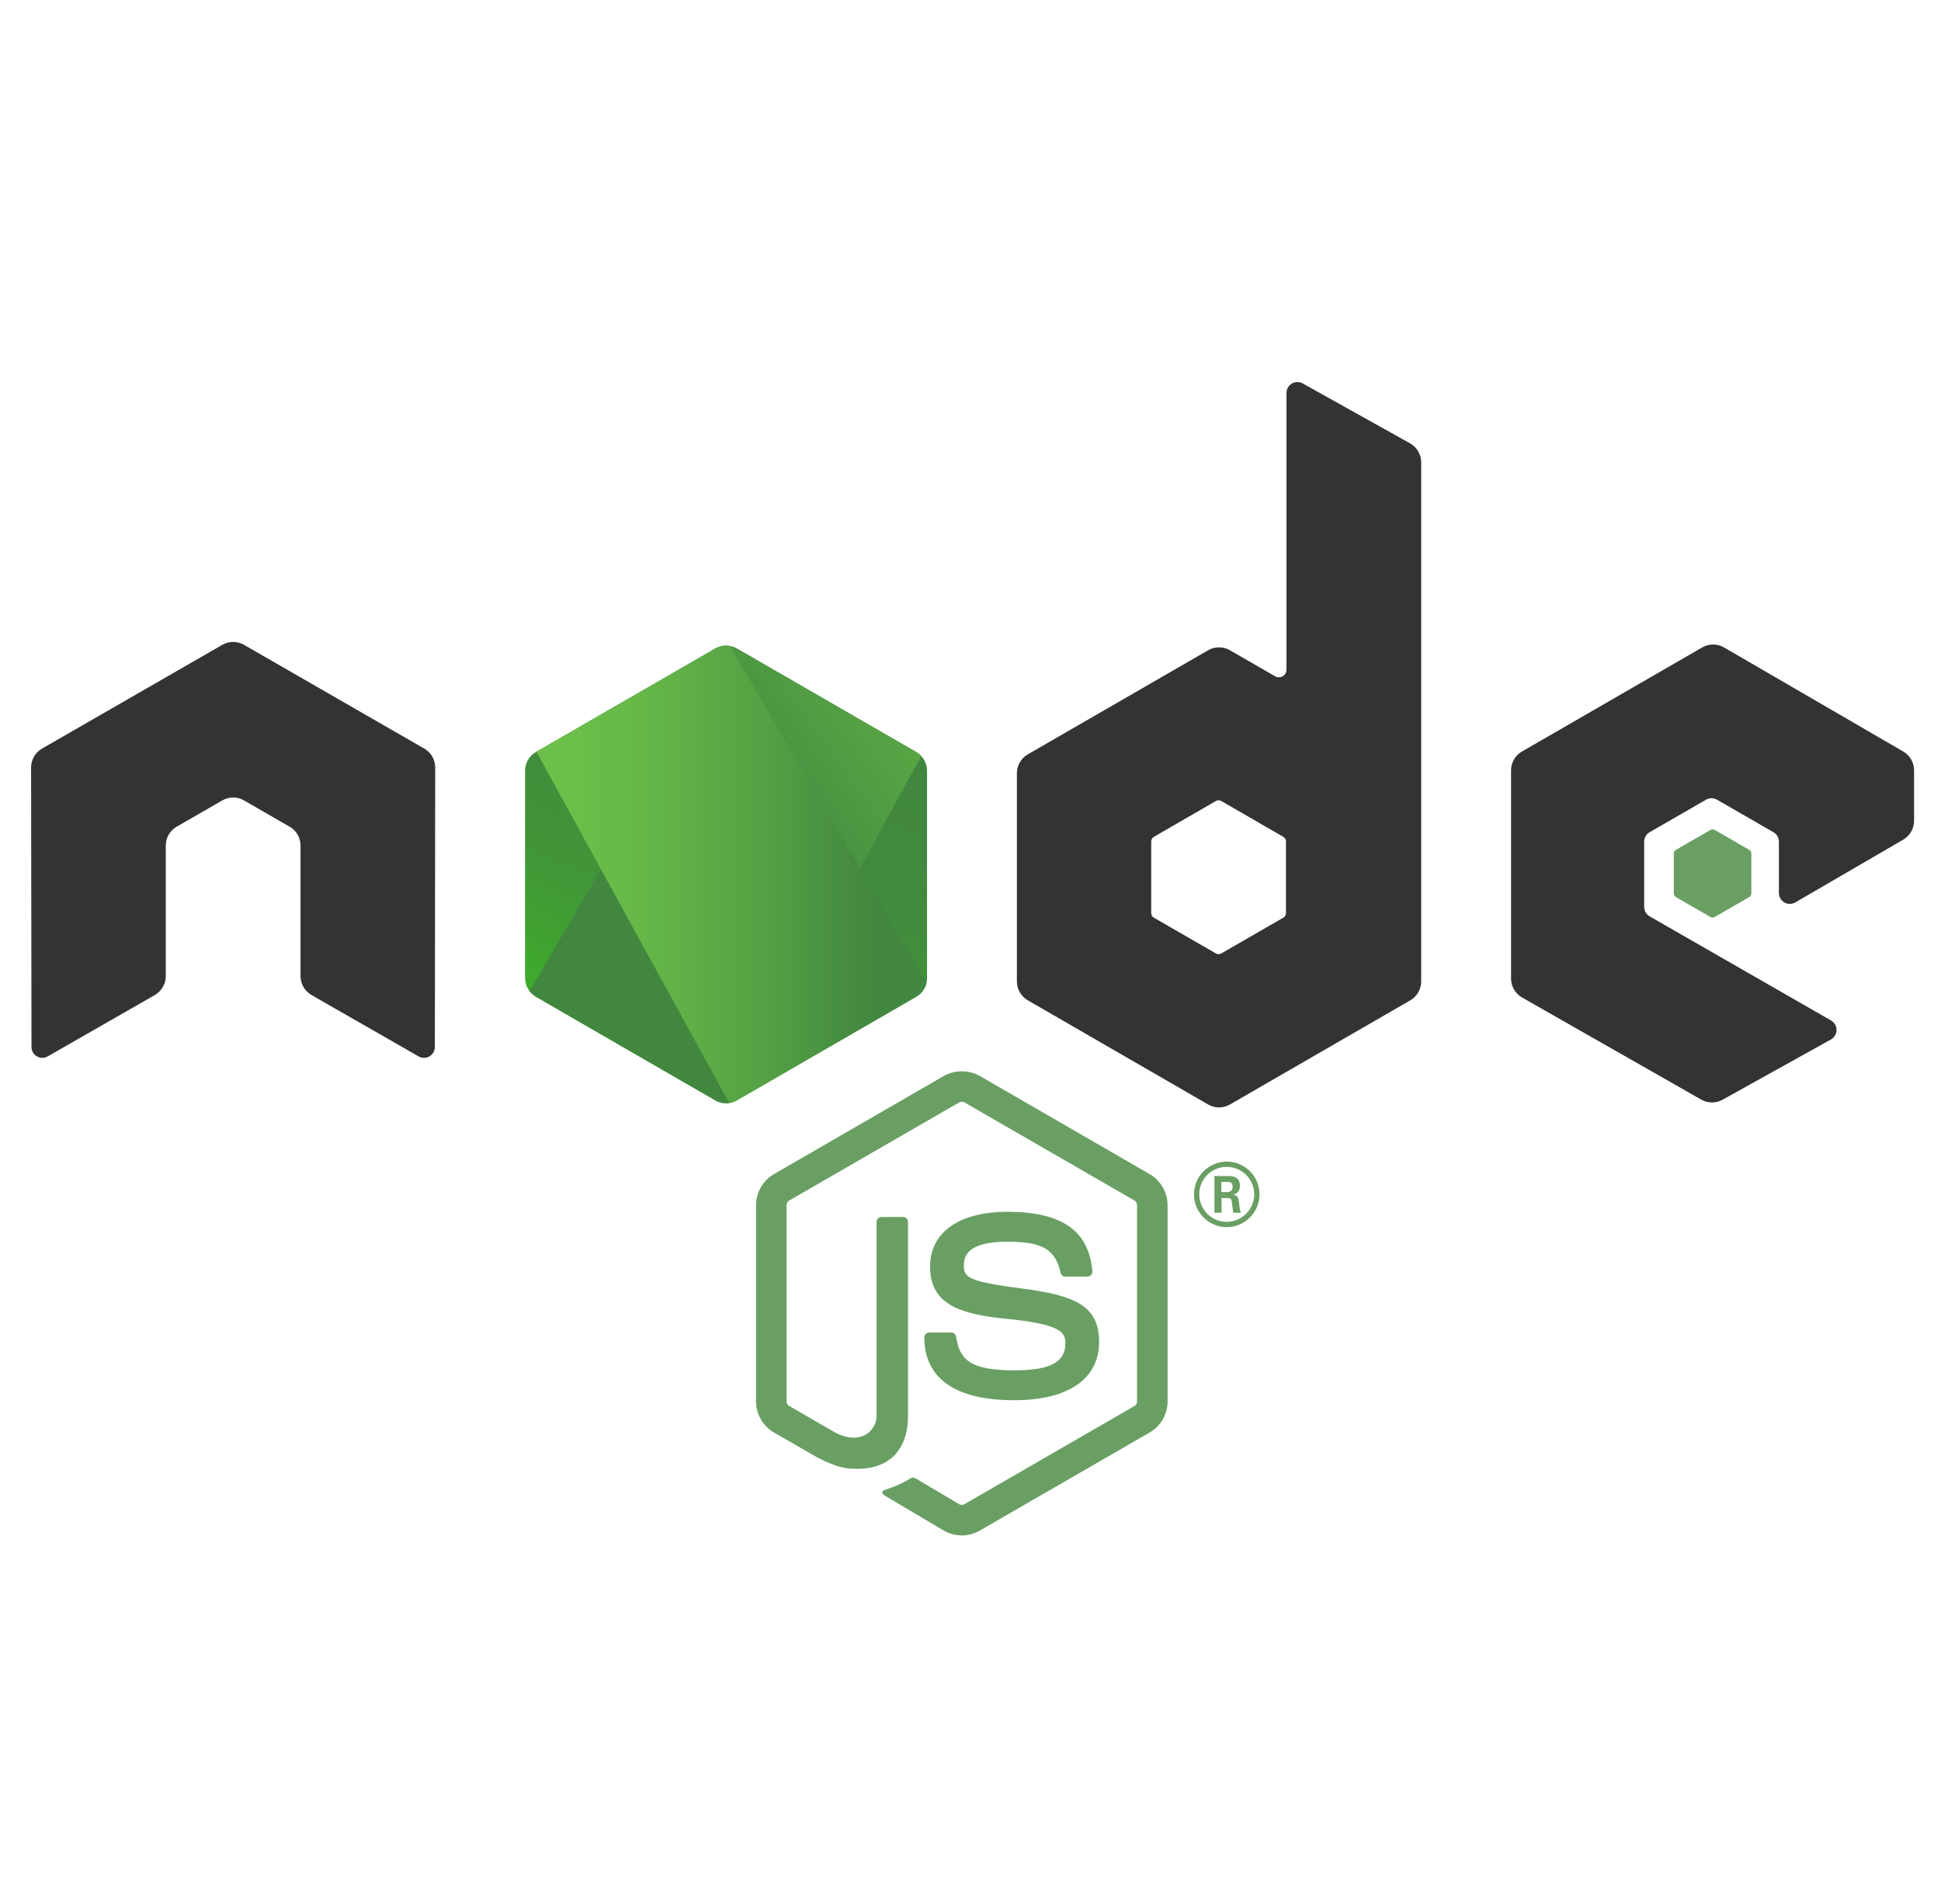 <?xml version="1.0" encoding="utf-8"?>
<!-- Generator: Adobe Illustrator 16.0.0, SVG Export Plug-In . SVG Version: 6.00 Build 0)  -->
<!DOCTYPE svg PUBLIC "-//W3C//DTD SVG 1.1//EN" "http://www.w3.org/Graphics/SVG/1.1/DTD/svg11.dtd">
<svg version="1.1" id="Layer_1" xmlns="http://www.w3.org/2000/svg" xmlns:xlink="http://www.w3.org/1999/xlink" x="0px" y="0px"
	 width="208px" height="204px" viewBox="0 0 208 204" enable-background="new 0 0 208 204" xml:space="preserve">
<g>
	<path fill="#699F63" d="M103.066,164.516c-0.666,0-1.329-0.174-1.911-0.512l-6.084-3.6c-0.908-0.508-0.464-0.688-0.166-0.793
		c1.212-0.42,1.458-0.518,2.751-1.25c0.135-0.076,0.313-0.048,0.453,0.034l4.674,2.774c0.169,0.095,0.409,0.095,0.564,0
		l18.223-10.518c0.17-0.096,0.277-0.291,0.277-0.492v-21.029c0-0.206-0.108-0.398-0.282-0.503l-18.215-10.509
		c-0.168-0.098-0.392-0.098-0.562,0l-18.21,10.512c-0.177,0.102-0.29,0.301-0.29,0.5v21.029c0,0.201,0.112,0.392,0.288,0.486
		l4.992,2.885c2.708,1.354,4.366-0.241,4.366-1.844v-20.764c0-0.293,0.236-0.524,0.53-0.524h2.311c0.29,0,0.528,0.231,0.528,0.524
		v20.764c0,3.615-1.969,5.688-5.396,5.688c-1.053,0-1.882,0-4.197-1.142l-4.779-2.75c-1.18-0.683-1.911-1.959-1.911-3.324v-21.029
		c0-1.367,0.731-2.643,1.911-3.322l18.223-10.529c1.153-0.652,2.686-0.652,3.829,0l18.222,10.529
		c1.181,0.684,1.914,1.955,1.914,3.322v21.029c0,1.365-0.733,2.637-1.914,3.324l-18.222,10.521
		C104.402,164.342,103.741,164.516,103.066,164.516z"/>
	<path fill="#699F63" d="M108.695,150.027c-7.975,0-9.645-3.66-9.645-6.729c0-0.292,0.234-0.525,0.527-0.525h2.356
		c0.263,0,0.483,0.189,0.524,0.446c0.355,2.398,1.416,3.609,6.238,3.609c3.839,0,5.474-0.869,5.474-2.905
		c0-1.174-0.464-2.046-6.43-2.63c-4.985-0.493-8.069-1.595-8.069-5.584c0-3.677,3.099-5.869,8.295-5.869
		c5.838,0,8.727,2.025,9.093,6.373c0.014,0.149-0.04,0.294-0.14,0.405c-0.1,0.104-0.238,0.168-0.386,0.168h-2.364
		c-0.246,0-0.463-0.174-0.512-0.411c-0.568-2.523-1.947-3.33-5.691-3.33c-4.191,0-4.678,1.459-4.678,2.554
		c0,1.325,0.575,1.712,6.234,2.46c5.601,0.74,8.261,1.789,8.261,5.725C117.779,147.754,114.469,150.027,108.695,150.027z"/>
</g>
<g>
	<path fill="#699F63" d="M134.972,127.973c0,1.933-1.58,3.512-3.513,3.512c-1.914,0-3.512-1.561-3.512-3.512
		c0-1.988,1.637-3.512,3.512-3.512C133.355,124.461,134.972,125.984,134.972,127.973z M128.515,127.963
		c0,1.636,1.319,2.955,2.936,2.955c1.636,0,2.955-1.348,2.955-2.955c0-1.635-1.337-2.936-2.955-2.936
		C129.852,125.027,128.515,126.309,128.515,127.963z M130.141,126.003h1.357c0.464,0,1.375,0,1.375,1.041
		c0,0.725-0.465,0.873-0.744,0.966c0.539,0.037,0.576,0.391,0.65,0.893c0.037,0.315,0.094,0.854,0.204,1.041h-0.835
		c-0.02-0.186-0.15-1.189-0.15-1.245c-0.054-0.224-0.13-0.334-0.408-0.334h-0.687v1.579h-0.763V126.003L130.141,126.003z
		 M130.885,127.73h0.612c0.501,0,0.595-0.352,0.595-0.557c0-0.539-0.372-0.539-0.576-0.539h-0.631V127.73L130.885,127.73z"/>
</g>
<path fill="#333333" d="M46.637,82.239c0-0.84-0.442-1.612-1.167-2.028L26.15,69.093c-0.327-0.192-0.693-0.292-1.063-0.308
	c-0.033,0-0.172,0-0.2,0c-0.369,0.015-0.735,0.115-1.067,0.308L4.5,80.211c-0.72,0.416-1.168,1.188-1.168,2.028l0.042,29.939
	c0,0.416,0.216,0.803,0.583,1.008c0.358,0.215,0.802,0.215,1.159,0l11.482-6.575c0.726-0.431,1.168-1.192,1.168-2.024V90.598
	c0-0.833,0.442-1.605,1.165-2.02l4.889-2.816c0.364-0.21,0.763-0.313,1.169-0.313c0.397,0,0.806,0.104,1.16,0.313l4.888,2.816
	c0.724,0.415,1.167,1.187,1.167,2.02v13.988c0,0.832,0.448,1.598,1.169,2.024l11.479,6.575c0.36,0.215,0.81,0.215,1.167,0
	c0.356-0.205,0.58-0.592,0.58-1.008L46.637,82.239z"/>
<path fill="#333333" d="M139.598,41.083c-0.362-0.201-0.803-0.197-1.16,0.013c-0.356,0.21-0.576,0.593-0.576,1.006v29.649
	c0,0.292-0.156,0.562-0.408,0.708s-0.563,0.146-0.816,0l-4.839-2.788c-0.722-0.416-1.61-0.415-2.332,0.001l-19.327,11.154
	c-0.723,0.417-1.168,1.187-1.168,2.021v22.312c0,0.834,0.445,1.604,1.167,2.021l19.327,11.163c0.723,0.417,1.611,0.417,2.334,0
	l19.33-11.163c0.722-0.416,1.166-1.188,1.166-2.021V49.539c0-0.846-0.457-1.626-1.197-2.039L139.598,41.083z M137.805,97.828
	c0,0.208-0.111,0.401-0.293,0.504l-6.635,3.825c-0.181,0.104-0.402,0.104-0.583,0l-6.636-3.825
	c-0.182-0.104-0.293-0.296-0.293-0.504v-7.663c0-0.208,0.111-0.401,0.292-0.505l6.636-3.833c0.182-0.104,0.403-0.104,0.584,0
	l6.637,3.833c0.18,0.104,0.291,0.297,0.291,0.505V97.828L137.805,97.828z"/>
<g>
	<path fill="#333333" d="M203.955,89.965c0.719-0.417,1.16-1.187,1.16-2.018V82.54c0-0.832-0.441-1.601-1.162-2.018L184.75,69.372
		c-0.723-0.42-1.614-0.421-2.338-0.003l-19.32,11.154c-0.723,0.417-1.167,1.187-1.167,2.021v22.306c0,0.84,0.45,1.613,1.179,2.027
		l19.2,10.941c0.708,0.404,1.576,0.408,2.288,0.013l11.613-6.455c0.369-0.204,0.599-0.592,0.6-1.013
		c0.004-0.42-0.221-0.81-0.585-1.02l-19.442-11.159c-0.363-0.208-0.587-0.595-0.587-1.013v-6.991c0-0.417,0.222-0.803,0.584-1.011
		l6.052-3.488c0.359-0.208,0.805-0.208,1.164,0l6.055,3.488c0.361,0.208,0.584,0.594,0.584,1.011v5.5
		c0,0.418,0.224,0.804,0.584,1.012c0.362,0.209,0.809,0.207,1.169-0.002L203.955,89.965z"/>
	<path fill="#699F63" d="M183.297,88.92c0.139-0.081,0.309-0.081,0.447,0l3.709,2.139c0.139,0.08,0.224,0.228,0.224,0.388v4.282
		c0,0.161-0.085,0.308-0.224,0.388l-3.709,2.139c-0.139,0.081-0.309,0.081-0.447,0l-3.706-2.139
		c-0.139-0.081-0.224-0.228-0.224-0.388v-4.282c0-0.161,0.085-0.308,0.224-0.388L183.297,88.92z"/>
</g>
<g>
	<g>
		
			<linearGradient id="XMLID_2_" gradientUnits="userSpaceOnUse" x1="828.051" y1="452.106" x2="789.983" y2="529.764" gradientTransform="matrix(0.456 0 0 0.456 -292.055 -128.461)">
			<stop  offset="0" style="stop-color:#41873F"/>
			<stop  offset="0.329" style="stop-color:#418B3D"/>
			<stop  offset="0.635" style="stop-color:#419637"/>
			<stop  offset="0.932" style="stop-color:#3FA92D"/>
			<stop  offset="1" style="stop-color:#3FAE2A"/>
		</linearGradient>
		<path id="XMLID_143_" fill="url(#XMLID_2_)" d="M78.967,69.485c-0.718-0.415-1.603-0.415-2.32,0L57.428,80.576
			c-0.719,0.415-1.162,1.18-1.162,2.011v22.199c0,0.829,0.443,1.595,1.161,2.01l19.219,11.1c0.719,0.415,1.604,0.415,2.322,0
			l19.215-11.1c0.718-0.414,1.16-1.181,1.16-2.01v-22.2c0-0.83-0.442-1.595-1.161-2.01L78.967,69.485z"/>
	</g>
	<g>
		<g>
			<defs>
				<path id="SVGID_1_" d="M78.967,69.485c-0.718-0.415-1.603-0.415-2.32,0L57.428,80.576c-0.719,0.415-1.162,1.18-1.162,2.011
					v22.199c0,0.829,0.443,1.595,1.161,2.01l19.219,11.1c0.719,0.415,1.604,0.415,2.322,0l19.215-11.1
					c0.718-0.414,1.16-1.181,1.16-2.01v-22.2c0-0.83-0.442-1.595-1.161-2.01L78.967,69.485z"/>
			</defs>
			<clipPath id="SVGID_2_">
				<use xlink:href="#SVGID_1_"  overflow="visible"/>
			</clipPath>
			<g clip-path="url(#SVGID_2_)">
				<path fill="none" d="M76.606,69.485L57.347,80.576c-0.719,0.415-1.241,1.18-1.241,2.011v22.199c0,0.549,0.234,1.066,0.599,1.477
					l21.639-37.017C77.762,69.102,77.134,69.18,76.606,69.485z"/>
				<path fill="none" d="M78.451,118.119c0.187-0.051,0.37-0.125,0.541-0.225l19.239-11.1c0.718-0.414,1.208-1.181,1.208-2.01v-22.2
					c0-0.61-0.272-1.185-0.702-1.612L78.451,118.119z"/>
				
					<linearGradient id="SVGID_3_" gradientUnits="userSpaceOnUse" x1="804.501" y1="492.747" x2="911.317" y2="413.825" gradientTransform="matrix(0.456 0 0 0.456 -292.055 -128.461)">
					<stop  offset="0.138" style="stop-color:#41873F"/>
					<stop  offset="0.403" style="stop-color:#54A044"/>
					<stop  offset="0.714" style="stop-color:#66B848"/>
					<stop  offset="0.908" style="stop-color:#6CC04A"/>
				</linearGradient>
				<path fill="url(#SVGID_3_)" d="M98.219,80.576L78.946,69.485c-0.19-0.11-0.394-0.188-0.603-0.24l-21.639,37.017
					c0.187,0.21,0.405,0.393,0.648,0.533l19.305,11.1c0.547,0.316,1.197,0.39,1.793,0.225l20.286-37.146
					C98.582,80.82,98.409,80.685,98.219,80.576z"/>
			</g>
		</g>
	</g>
	<g>
		<g>
			<defs>
				<path id="SVGID_4_" d="M78.967,69.485c-0.718-0.415-1.603-0.415-2.32,0L57.428,80.576c-0.719,0.415-1.162,1.18-1.162,2.011
					v22.199c0,0.829,0.443,1.595,1.161,2.01l19.219,11.1c0.719,0.415,1.604,0.415,2.322,0l19.215-11.1
					c0.718-0.414,1.16-1.181,1.16-2.01v-22.2c0-0.83-0.442-1.595-1.161-2.01L78.967,69.485z"/>
			</defs>
			<clipPath id="SVGID_5_">
				<use xlink:href="#SVGID_4_"  overflow="visible"/>
			</clipPath>
			<g clip-path="url(#SVGID_5_)">
				<path fill="none" d="M99.438,104.785v-22.2c0-0.83-0.501-1.595-1.219-2.01L78.946,69.485c-0.221-0.127-0.461-0.211-0.707-0.26
					l21.127,36.094C99.411,105.145,99.438,104.967,99.438,104.785z"/>
				<path fill="none" d="M57.347,80.576c-0.719,0.415-1.241,1.18-1.241,2.011v22.199c0,0.829,0.529,1.595,1.247,2.01l19.305,11.1
					c0.454,0.263,0.979,0.358,1.485,0.289l-20.68-37.675L57.347,80.576z"/>
				
					<linearGradient id="SVGID_6_" gradientUnits="userSpaceOnUse" x1="762.319" y1="425.224" x2="859.491" y2="425.224" gradientTransform="matrix(0.456 0 0 0.456 -292.055 -128.461)">
					<stop  offset="0.092" style="stop-color:#6CC04A"/>
					<stop  offset="0.286" style="stop-color:#66B848"/>
					<stop  offset="0.597" style="stop-color:#54A044"/>
					<stop  offset="0.862" style="stop-color:#41873F"/>
				</linearGradient>
				<polygon fill="url(#SVGID_6_)" points="76.005,65.408 75.741,65.559 76.094,65.559 				"/>
				
					<linearGradient id="SVGID_7_" gradientUnits="userSpaceOnUse" x1="762.204" y1="487.047" x2="859.629" y2="487.047" gradientTransform="matrix(0.456 0 0 0.456 -292.055 -128.461)">
					<stop  offset="0.092" style="stop-color:#6CC04A"/>
					<stop  offset="0.286" style="stop-color:#66B848"/>
					<stop  offset="0.597" style="stop-color:#54A044"/>
					<stop  offset="0.862" style="stop-color:#41873F"/>
				</linearGradient>
				<path fill="url(#SVGID_7_)" d="M98.23,106.795c0.56-0.323,0.978-0.862,1.136-1.477L78.239,69.225
					c-0.551-0.11-1.137-0.026-1.633,0.26L57.463,80.509l20.68,37.674c0.295-0.04,0.584-0.136,0.849-0.288L98.23,106.795z"/>
				
					<linearGradient id="SVGID_8_" gradientUnits="userSpaceOnUse" x1="762.212" y1="514.858" x2="859.629" y2="514.858" gradientTransform="matrix(0.456 0 0 0.456 -292.055 -128.461)">
					<stop  offset="0.092" style="stop-color:#6CC04A"/>
					<stop  offset="0.286" style="stop-color:#66B848"/>
					<stop  offset="0.597" style="stop-color:#54A044"/>
					<stop  offset="0.862" style="stop-color:#41873F"/>
				</linearGradient>
				<polygon fill="url(#SVGID_8_)" points="100.022,106.438 99.895,106.221 99.895,106.512 				"/>
				
					<linearGradient id="SVGID_9_" gradientUnits="userSpaceOnUse" x1="762.204" y1="527.43" x2="859.629" y2="527.43" gradientTransform="matrix(0.456 0 0 0.456 -292.055 -128.461)">
					<stop  offset="0.092" style="stop-color:#6CC04A"/>
					<stop  offset="0.286" style="stop-color:#66B848"/>
					<stop  offset="0.597" style="stop-color:#54A044"/>
					<stop  offset="0.862" style="stop-color:#41873F"/>
				</linearGradient>
				<path fill="url(#SVGID_9_)" d="M98.23,106.795l-19.239,11.1c-0.265,0.153-0.554,0.248-0.849,0.289l0.383,0.697l21.369-12.369
					v-0.291l-0.528-0.902C99.208,105.933,98.791,106.471,98.23,106.795z"/>
				
					<linearGradient id="SVGID_10_" gradientUnits="userSpaceOnUse" x1="873.821" y1="449.806" x2="813.737" y2="572.378" gradientTransform="matrix(0.456 0 0 0.456 -292.055 -128.461)">
					<stop  offset="0" style="stop-color:#41873F"/>
					<stop  offset="0.329" style="stop-color:#418B3D"/>
					<stop  offset="0.635" style="stop-color:#419637"/>
					<stop  offset="0.932" style="stop-color:#3FA92D"/>
					<stop  offset="1" style="stop-color:#3FAE2A"/>
				</linearGradient>
				<path fill="url(#SVGID_10_)" d="M98.23,106.795l-19.239,11.1c-0.265,0.153-0.554,0.248-0.849,0.289l0.383,0.697l21.369-12.369
					v-0.291l-0.528-0.902C99.208,105.933,98.791,106.471,98.23,106.795z"/>
			</g>
		</g>
	</g>
</g>
</svg>
